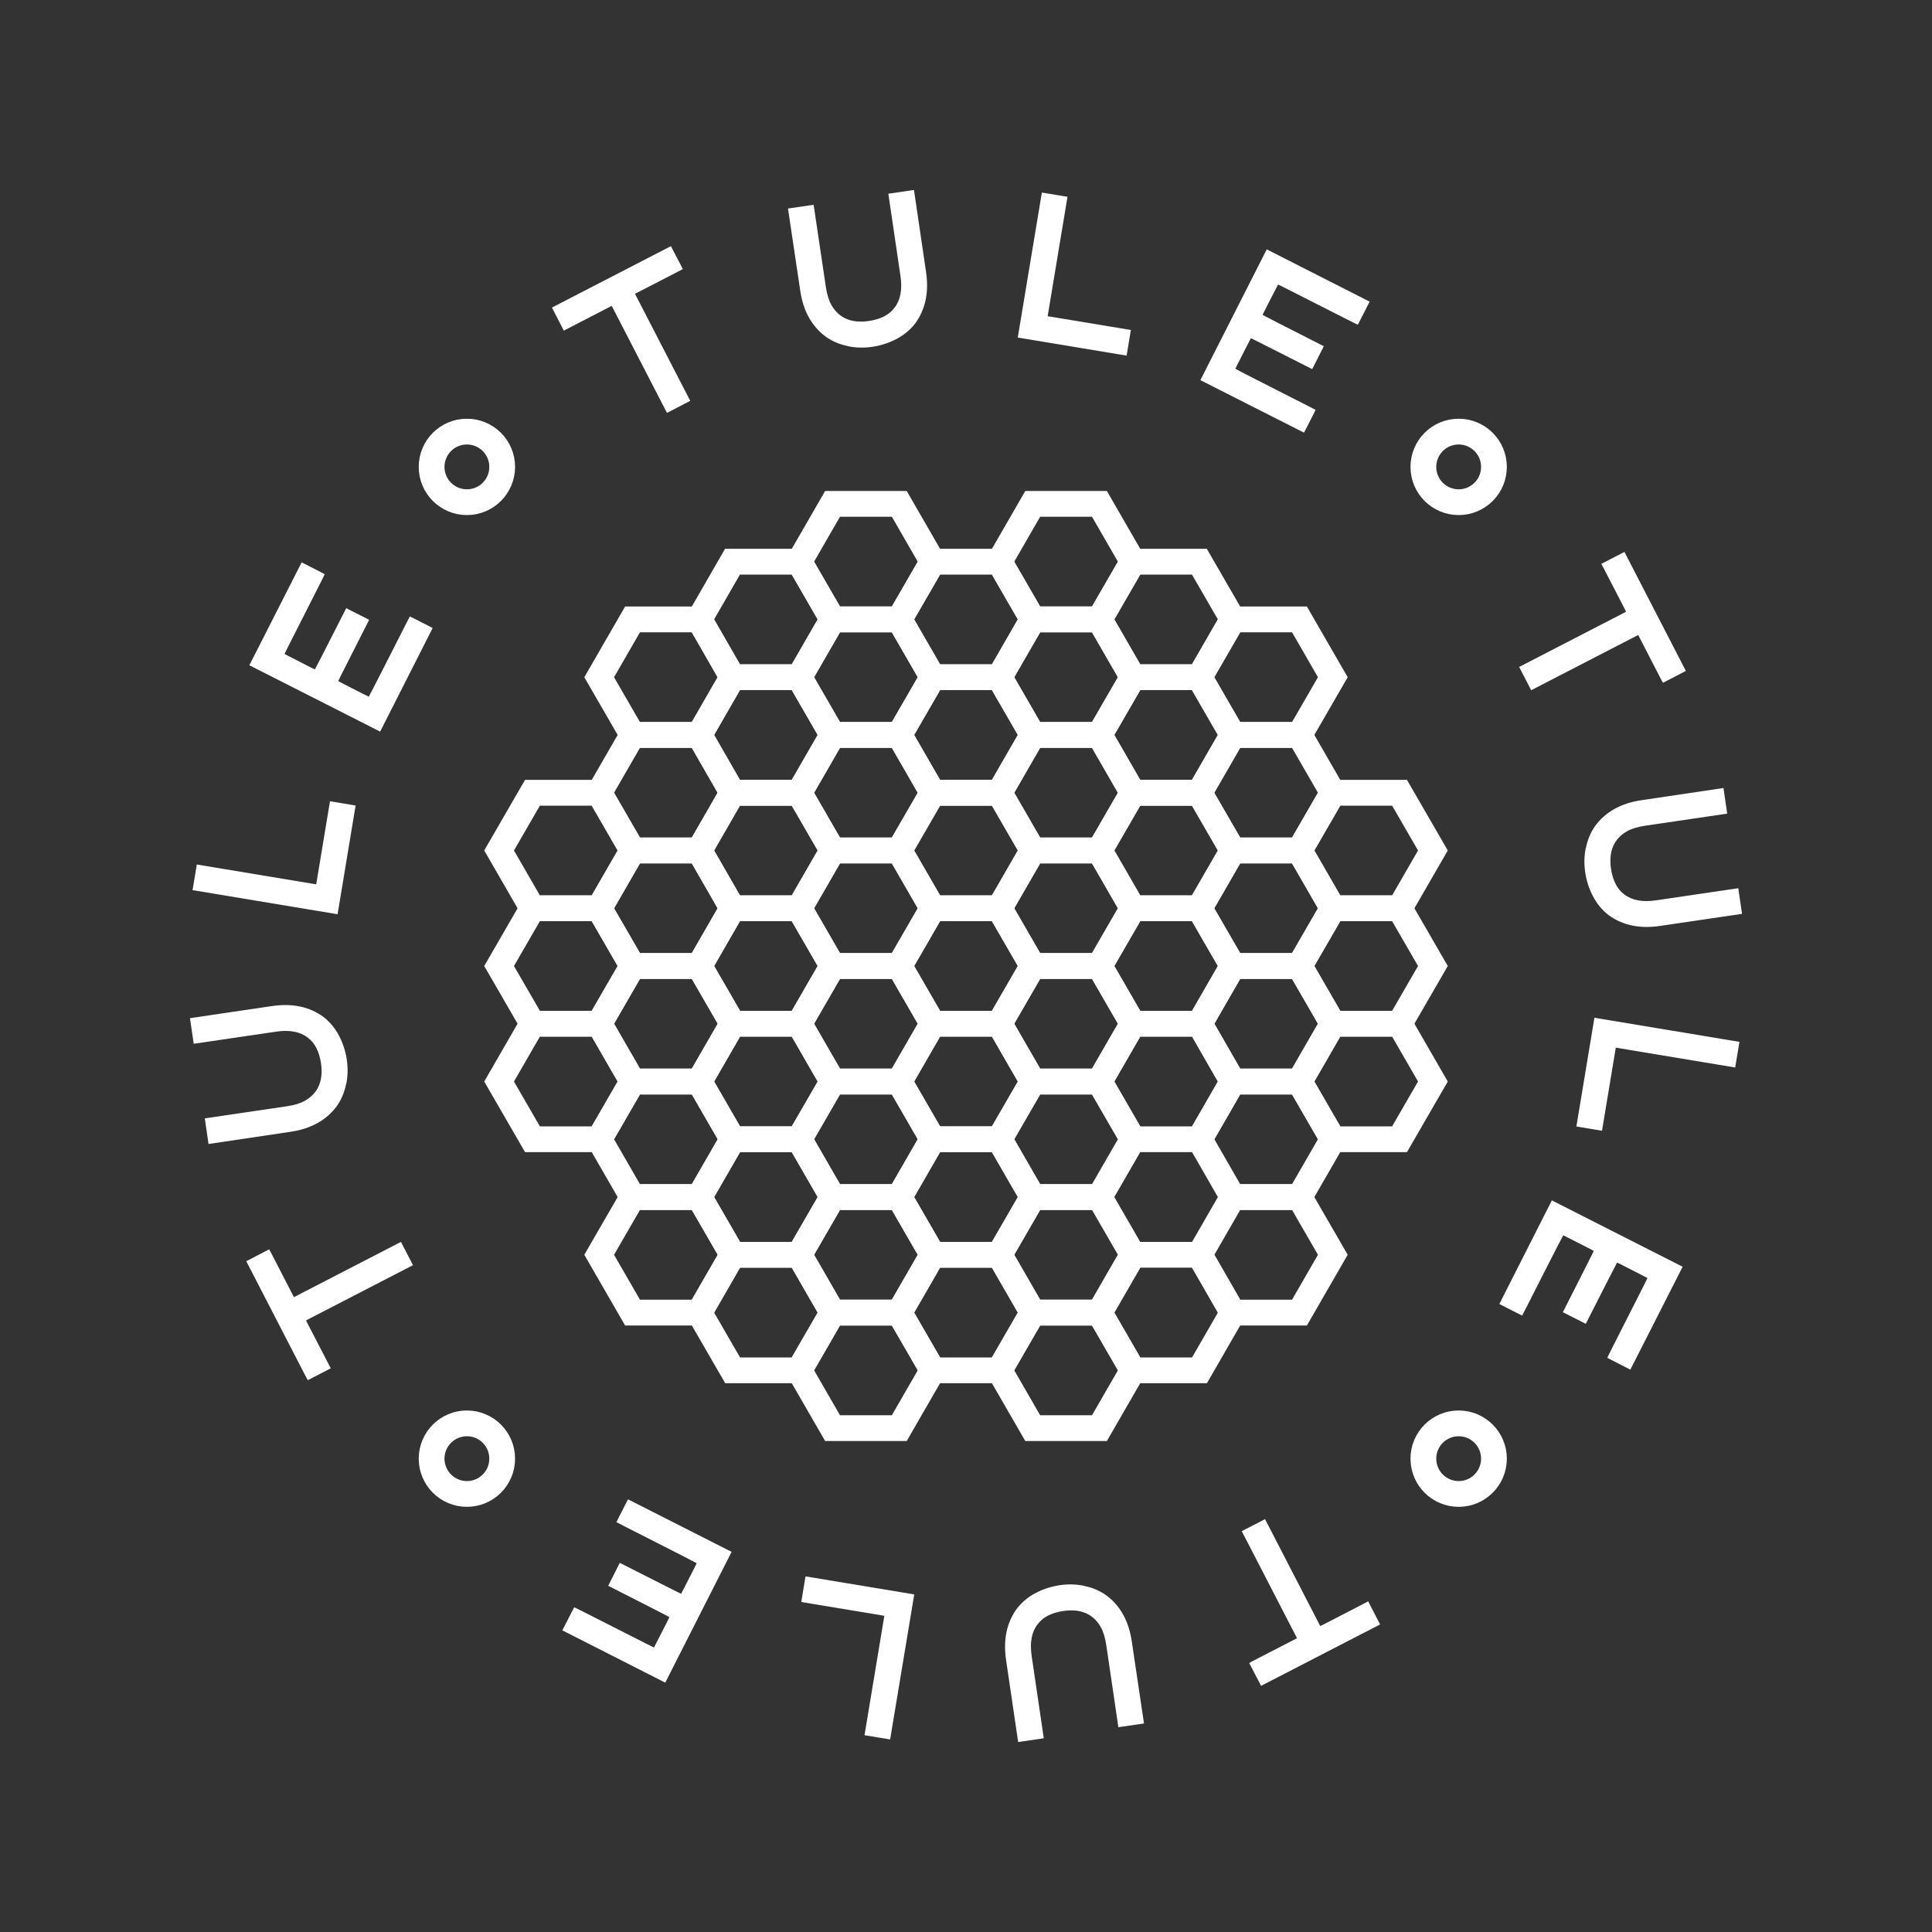<svg viewBox="0 0 150 150" xmlns="http://www.w3.org/2000/svg" data-name="Layer 1" id="Layer_1">
  <rect x="0" y="0" width="150" height="150" fill="#333333" stroke="none"/>
  <defs>
    <style>
      .cls-1 {
        stroke-linejoin: round;
      }

      .cls-1, .cls-2 {
        fill: none;
        stroke: #fff;
        stroke-linecap: round;
        stroke-width: 2px;
      }

      .cls-3 {
        fill: #fff;
      }

      .cls-2 {
        stroke-miterlimit: 10;
      }
    </style>
  </defs>
  <g>
    <polygon points="54.29 75 49.11 75 46.52 79.48 49.11 83.97 54.29 83.97 56.88 79.48 54.29 75" class="cls-2"></polygon>
    <polygon points="46.52 70.52 41.34 70.52 38.75 75 41.34 79.48 46.52 79.48 49.11 75 46.52 70.52" class="cls-2"></polygon>
    <polygon points="54.29 57.06 49.11 57.06 46.52 61.55 49.11 66.03 54.29 66.03 56.87 61.55 54.29 57.06" class="cls-2"></polygon>
    <polygon points="46.52 61.55 41.34 61.55 38.75 66.03 41.34 70.52 46.52 70.52 49.11 66.03 46.52 61.55" class="cls-2"></polygon>
    <polygon points="62.05 43.61 56.87 43.61 54.29 48.09 56.87 52.58 62.05 52.58 64.64 48.09 62.05 43.61" class="cls-2"></polygon>
    <polygon points="54.29 48.09 49.11 48.09 46.52 52.58 49.11 57.06 54.29 57.06 56.87 52.58 54.29 48.09" class="cls-2"></polygon>
    <polygon points="62.05 61.55 56.87 61.55 54.29 66.03 56.87 70.52 62.05 70.52 64.64 66.03 62.05 61.55" class="cls-2"></polygon>
    <polygon points="54.29 66.03 49.11 66.03 46.52 70.52 49.11 75 54.29 75 56.87 70.52 54.29 66.03" class="cls-2"></polygon>
    <polygon points="62.05 79.48 56.88 79.48 54.29 83.97 56.88 88.45 62.05 88.45 64.64 83.97 62.05 79.48" class="cls-2"></polygon>
    <polygon points="62.05 70.52 56.87 70.52 54.29 75 56.88 79.48 62.05 79.48 64.64 75 62.05 70.52" class="cls-2"></polygon>
    <polygon points="69.82 75 64.64 75 62.05 79.48 64.64 83.97 69.82 83.97 72.41 79.48 69.82 75" class="cls-2"></polygon>
    <polygon points="46.52 79.48 41.34 79.48 38.75 83.97 41.34 88.45 46.52 88.45 49.11 83.97 46.52 79.48" class="cls-2"></polygon>
    <polygon points="69.82 39.12 64.64 39.12 62.05 43.61 64.64 48.09 69.82 48.09 72.41 43.61 69.82 39.12" class="cls-2"></polygon>
    <polygon points="85.36 75 80.18 75 77.59 79.48 80.18 83.97 85.36 83.97 87.95 79.48 85.36 75" class="cls-2"></polygon>
    <polygon points="69.82 66.03 64.64 66.03 62.05 70.52 64.64 75 69.82 75 72.41 70.52 69.82 66.03" class="cls-2"></polygon>
    <polygon points="77.59 70.52 72.41 70.52 69.82 75 72.41 79.48 77.59 79.48 80.18 75 77.59 70.52" class="cls-2"></polygon>
    <polygon points="77.59 52.58 72.41 52.58 69.82 57.06 72.41 61.55 77.59 61.55 80.18 57.06 77.59 52.58" class="cls-2"></polygon>
    <polygon points="85.36 57.06 80.18 57.06 77.59 61.55 80.18 66.03 85.36 66.03 87.95 61.55 85.36 57.06" class="cls-2"></polygon>
    <polygon points="77.59 61.55 72.41 61.55 69.82 66.03 72.41 70.52 77.59 70.52 80.18 66.03 77.59 61.55" class="cls-2"></polygon>
    <polygon points="69.82 57.06 64.64 57.06 62.05 61.55 64.64 66.03 69.82 66.03 72.41 61.55 69.82 57.06" class="cls-2"></polygon>
    <polygon points="62.05 52.58 56.87 52.58 54.29 57.06 56.87 61.55 62.05 61.55 64.64 57.06 62.05 52.58" class="cls-2"></polygon>
    <polygon points="69.82 48.09 64.64 48.09 62.05 52.58 64.64 57.06 69.82 57.06 72.41 52.58 69.82 48.09" class="cls-2"></polygon>
    <polygon points="85.36 39.12 80.18 39.12 77.59 43.61 80.18 48.09 85.36 48.09 87.95 43.61 85.36 39.12" class="cls-2"></polygon>
    <polygon points="93.12 43.61 87.95 43.61 85.36 48.09 87.95 52.58 93.12 52.58 95.71 48.09 93.12 43.61" class="cls-2"></polygon>
    <polygon points="85.36 48.09 80.18 48.09 77.59 52.58 80.18 57.06 85.36 57.06 87.95 52.58 85.36 48.09" class="cls-2"></polygon>
    <polygon points="108.66 61.55 103.48 61.55 100.89 66.03 103.48 70.52 108.66 70.52 111.25 66.03 108.66 61.55" class="cls-2"></polygon>
    <polygon points="100.89 57.06 95.71 57.06 93.12 61.55 95.71 66.03 100.89 66.03 103.48 61.55 100.89 57.06" class="cls-2"></polygon>
    <polygon points="93.12 52.58 87.95 52.58 85.36 57.06 87.95 61.55 93.12 61.55 95.71 57.06 93.12 52.58" class="cls-2"></polygon>
    <polygon points="100.89 48.09 95.71 48.09 93.12 52.58 95.71 57.06 100.89 57.06 103.48 52.58 100.89 48.09" class="cls-2"></polygon>
    <polygon points="93.12 61.55 87.95 61.55 85.36 66.03 87.95 70.52 93.12 70.52 95.71 66.03 93.12 61.55" class="cls-2"></polygon>
    <polygon points="85.36 66.03 80.18 66.03 77.59 70.52 80.18 75 85.36 75 87.95 70.52 85.36 66.03" class="cls-2"></polygon>
    <polygon points="93.13 79.48 87.95 79.48 85.36 83.97 87.95 88.45 93.13 88.45 95.71 83.97 93.13 79.48" class="cls-2"></polygon>
    <polygon points="93.12 70.52 87.95 70.52 85.36 75 87.95 79.48 93.13 79.48 95.71 75 93.12 70.52" class="cls-2"></polygon>
    <polygon points="108.66 70.52 103.48 70.52 100.89 75 103.48 79.48 108.66 79.48 111.25 75 108.66 70.52" class="cls-2"></polygon>
    <polygon points="100.89 75 95.71 75 93.13 79.48 95.71 83.97 100.89 83.97 103.48 79.48 100.89 75" class="cls-2"></polygon>
    <polygon points="100.89 66.03 95.71 66.03 93.12 70.52 95.71 75 100.89 75 103.48 70.52 100.89 66.03" class="cls-2"></polygon>
    <polygon points="77.59 43.61 72.41 43.61 69.82 48.09 72.41 52.58 77.59 52.58 80.18 48.09 77.59 43.61" class="cls-2"></polygon>
    <polygon points="85.36 83.97 80.18 83.97 77.59 88.45 80.18 92.94 85.36 92.94 87.95 88.45 85.36 83.97" class="cls-2"></polygon>
    <polygon points="69.82 83.97 64.64 83.97 62.05 88.45 64.64 92.94 69.82 92.94 72.41 88.45 69.82 83.97" class="cls-2"></polygon>
    <polygon points="77.59 79.48 72.41 79.48 69.82 83.97 72.41 88.45 77.59 88.45 80.18 83.97 77.59 79.48" class="cls-2"></polygon>
    <polygon points="108.66 79.48 103.48 79.48 100.89 83.97 103.48 88.45 108.66 88.45 111.25 83.97 108.66 79.48" class="cls-2"></polygon>
    <polygon points="54.29 92.94 49.11 92.94 46.52 97.42 49.11 101.91 54.29 101.91 56.88 97.42 54.29 92.94" class="cls-2"></polygon>
    <polygon points="62.05 97.42 56.88 97.42 54.29 101.91 56.88 106.39 62.05 106.39 64.64 101.91 62.05 97.42" class="cls-2"></polygon>
    <polygon points="69.82 101.91 64.64 101.91 62.05 106.39 64.64 110.88 69.82 110.88 72.41 106.39 69.82 101.91" class="cls-2"></polygon>
    <polygon points="85.36 101.91 80.18 101.91 77.59 106.39 80.18 110.88 85.36 110.88 87.95 106.39 85.36 101.91" class="cls-2"></polygon>
    <polygon points="69.82 92.94 64.64 92.94 62.05 97.42 64.64 101.91 69.82 101.91 72.41 97.42 69.82 92.94" class="cls-2"></polygon>
    <polygon points="77.59 97.42 72.41 97.42 69.82 101.91 72.41 106.39 77.59 106.39 80.18 101.91 77.59 97.42" class="cls-2"></polygon>
    <polygon points="77.59 88.45 72.41 88.45 69.82 92.94 72.41 97.42 77.59 97.42 80.18 92.94 77.59 88.45" class="cls-2"></polygon>
    <polygon points="62.05 88.45 56.88 88.45 54.29 92.94 56.88 97.42 62.05 97.42 64.64 92.94 62.05 88.45" class="cls-2"></polygon>
    <polygon points="85.36 92.94 80.18 92.94 77.59 97.42 80.18 101.91 85.36 101.91 87.95 97.42 85.36 92.94" class="cls-2"></polygon>
    <polygon points="93.13 97.42 87.95 97.42 85.36 101.91 87.95 106.39 93.13 106.39 95.71 101.91 93.13 97.42" class="cls-2"></polygon>
    <polygon points="100.89 92.94 95.71 92.94 93.13 97.42 95.71 101.91 100.89 101.91 103.48 97.42 100.89 92.94" class="cls-2"></polygon>
    <polygon points="100.89 83.97 95.71 83.97 93.13 88.45 95.71 92.94 100.89 92.94 103.48 88.45 100.89 83.97" class="cls-2"></polygon>
    <polygon points="54.29 83.97 49.11 83.97 46.52 88.45 49.11 92.94 54.29 92.94 56.88 88.45 54.29 83.97" class="cls-2"></polygon>
  </g>
  <g>
    <path d="M51.78,32.05l-4.28-8.29-.13.05-3.48,1.8-.11.07-.93-1.8,9.24-4.77.92,1.77-.16.1-3.55,1.83,4.29,8.31-1.79.93Z" class="cls-3"></path>
    <path d="M65.84,26.87c-.63-.12-1.21-.36-1.73-.73-1.08-.8-1.75-2-1.98-3.57l-.95-6.38,1.99-.29.95,6.38c.09.58.23,1.05.43,1.4.59,1.03,1.57,1.44,2.92,1.24.91-.14,1.58-.48,1.98-1.03.46-.59.62-1.41.46-2.47l-.94-6.38,1.99-.29.94,6.38c.23,1.57-.05,2.9-.85,3.99-.4.51-.89.91-1.45,1.2-.57.3-1.18.5-1.83.6-.66.1-1.3.09-1.93-.04Z" class="cls-3"></path>
    <path d="M79.02,26.2l1.87-11.25,1.99.33-1.54,9.27,6.46,1.07-.33,1.99-8.44-1.4Z" class="cls-3"></path>
    <path d="M93.2,29.51l5.15-10.15,7.99,4.06-.88,1.72c-.03.05-.04.07-.06.06-.03,0-1.05-.52-3.1-1.56-2.04-1.04-3.06-1.55-3.07-1.55,0,0-.21.4-.61,1.18-.4.78-.6,1.17-.59,1.18,0,.01,1.58.82,4.75,2.43l-.9,1.78c-3.16-1.6-4.75-2.41-4.76-2.4-.01,0-.21.4-.61,1.18-.4.79-.6,1.18-.6,1.19,0,.01,1.04.55,3.11,1.6,2.08,1.05,3.11,1.58,3.12,1.59s-.29.59-.88,1.74c-.01.02-.03.03-.04.02l-8.03-4.07Z" class="cls-3"></path>
  </g>
  <g>
    <path d="M98.22,117.95l4.28,8.29.13-.05,3.48-1.8.11-.07.93,1.8-9.24,4.77-.92-1.77.16-.1,3.55-1.83-4.29-8.31,1.8-.93Z" class="cls-3"></path>
    <path d="M84.16,123.13c.63.12,1.21.36,1.73.73,1.08.8,1.75,2,1.98,3.57l.95,6.38-1.99.29-.94-6.38c-.09-.58-.23-1.05-.43-1.4-.59-1.03-1.57-1.44-2.92-1.24-.91.14-1.58.48-1.98,1.03-.46.59-.62,1.41-.46,2.47l.94,6.38-1.99.29-.94-6.38c-.23-1.57.05-2.9.85-3.99.4-.51.89-.91,1.45-1.2.57-.3,1.18-.5,1.83-.6.66-.1,1.3-.09,1.93.04Z" class="cls-3"></path>
    <path d="M70.98,123.8l-1.87,11.25-1.99-.33,1.54-9.27-6.45-1.07.33-1.99,8.44,1.4Z" class="cls-3"></path>
    <path d="M56.8,120.49l-5.15,10.15-7.99-4.06.88-1.72c.03-.05.04-.07.06-.06.03,0,1.05.52,3.1,1.56,2.04,1.04,3.06,1.55,3.07,1.55.01,0,.21-.4.61-1.18.4-.78.6-1.17.59-1.18,0-.01-1.58-.82-4.75-2.43l.9-1.78c3.16,1.6,4.75,2.41,4.76,2.4.01,0,.21-.4.61-1.18s.6-1.18.6-1.19c0-.01-1.04-.55-3.11-1.6-2.08-1.05-3.11-1.58-3.12-1.59,0-.01.29-.59.88-1.74.01-.02.03-.03.04-.02l8.03,4.07Z" class="cls-3"></path>
  </g>
  <g>
    <path d="M117.95,51.78l8.29-4.28-.05-.13-1.8-3.48-.07-.11,1.8-.93,4.77,9.24-1.77.92-.1-.16-1.83-3.55-8.31,4.29-.93-1.8Z" class="cls-3"></path>
    <path d="M123.13,65.84c.12-.63.36-1.21.73-1.73.8-1.08,2-1.75,3.57-1.98l6.38-.95.29,1.99-6.38.94c-.58.09-1.05.23-1.4.43-1.03.59-1.44,1.57-1.24,2.92.14.91.48,1.58,1.03,1.98.59.46,1.41.62,2.47.46l6.38-.94.29,1.99-6.38.94c-1.57.23-2.9-.05-3.99-.85-.51-.4-.91-.89-1.2-1.45-.3-.57-.5-1.18-.6-1.83-.1-.66-.09-1.3.04-1.93Z" class="cls-3"></path>
    <path d="M123.8,79.02l11.25,1.87-.33,1.99-9.27-1.54-1.07,6.45-1.99-.33,1.4-8.44Z" class="cls-3"></path>
    <path d="M120.49,93.2l10.15,5.15-4.06,7.99-1.72-.88c-.05-.03-.07-.04-.06-.06,0-.03.52-1.05,1.56-3.1,1.04-2.04,1.55-3.06,1.55-3.07,0-.01-.4-.21-1.18-.61-.78-.4-1.17-.6-1.18-.59-.01,0-.82,1.58-2.43,4.75l-1.78-.9c1.6-3.16,2.41-4.75,2.4-4.76,0-.01-.4-.21-1.18-.61s-1.18-.6-1.19-.6c-.01,0-.55,1.04-1.6,3.11-1.05,2.08-1.58,3.11-1.59,3.12-.01,0-.59-.29-1.74-.88-.02-.01-.03-.03-.02-.04l4.07-8.03Z" class="cls-3"></path>
  </g>
  <g>
    <path d="M32.06,98.23l-8.29,4.28.05.13,1.8,3.48.07.11-1.8.93-4.77-9.24,1.77-.92.1.16,1.83,3.55,8.31-4.29.93,1.8Z" class="cls-3"></path>
    <path d="M26.87,84.16c-.12.63-.36,1.21-.73,1.73-.8,1.08-2,1.75-3.57,1.98l-6.38.95-.29-1.99,6.38-.94c.58-.09,1.05-.23,1.4-.43,1.03-.59,1.44-1.57,1.24-2.92-.14-.91-.48-1.58-1.03-1.98-.59-.46-1.41-.62-2.47-.46l-6.38.94-.29-1.99,6.38-.94c1.57-.23,2.9.05,3.99.85.51.4.91.89,1.2,1.45.3.57.5,1.18.6,1.83.1.66.09,1.3-.04,1.93Z" class="cls-3"></path>
    <path d="M26.2,70.98l-11.25-1.87.33-1.99,9.27,1.54,1.07-6.45,1.99.33-1.4,8.44Z" class="cls-3"></path>
    <path d="M29.51,56.8l-10.15-5.15,4.06-7.99,1.72.88c.05.03.07.04.06.06,0,.03-.52,1.05-1.56,3.1-1.04,2.04-1.55,3.06-1.55,3.07,0,.01.4.21,1.18.61.78.4,1.17.6,1.18.59.01,0,.82-1.58,2.43-4.75l1.78.9c-1.6,3.16-2.41,4.75-2.4,4.76,0,.01.4.21,1.18.61s1.18.6,1.19.6c.01,0,.55-1.04,1.6-3.11,1.05-2.08,1.58-3.11,1.59-3.12.01,0,.59.29,1.74.88.02.01.03.03.02.04l-4.07,8.03Z" class="cls-3"></path>
  </g>
  <g>
    <circle r="2.74" cy="36.25" cx="36.25" class="cls-1"></circle>
    <circle r="2.74" cy="113.25" cx="113.25" class="cls-1"></circle>
  </g>
  <g>
    <circle r="2.74" cy="36.25" cx="113.25" class="cls-1"></circle>
    <circle r="2.74" cy="113.25" cx="36.25" class="cls-1"></circle>
  </g>
</svg>